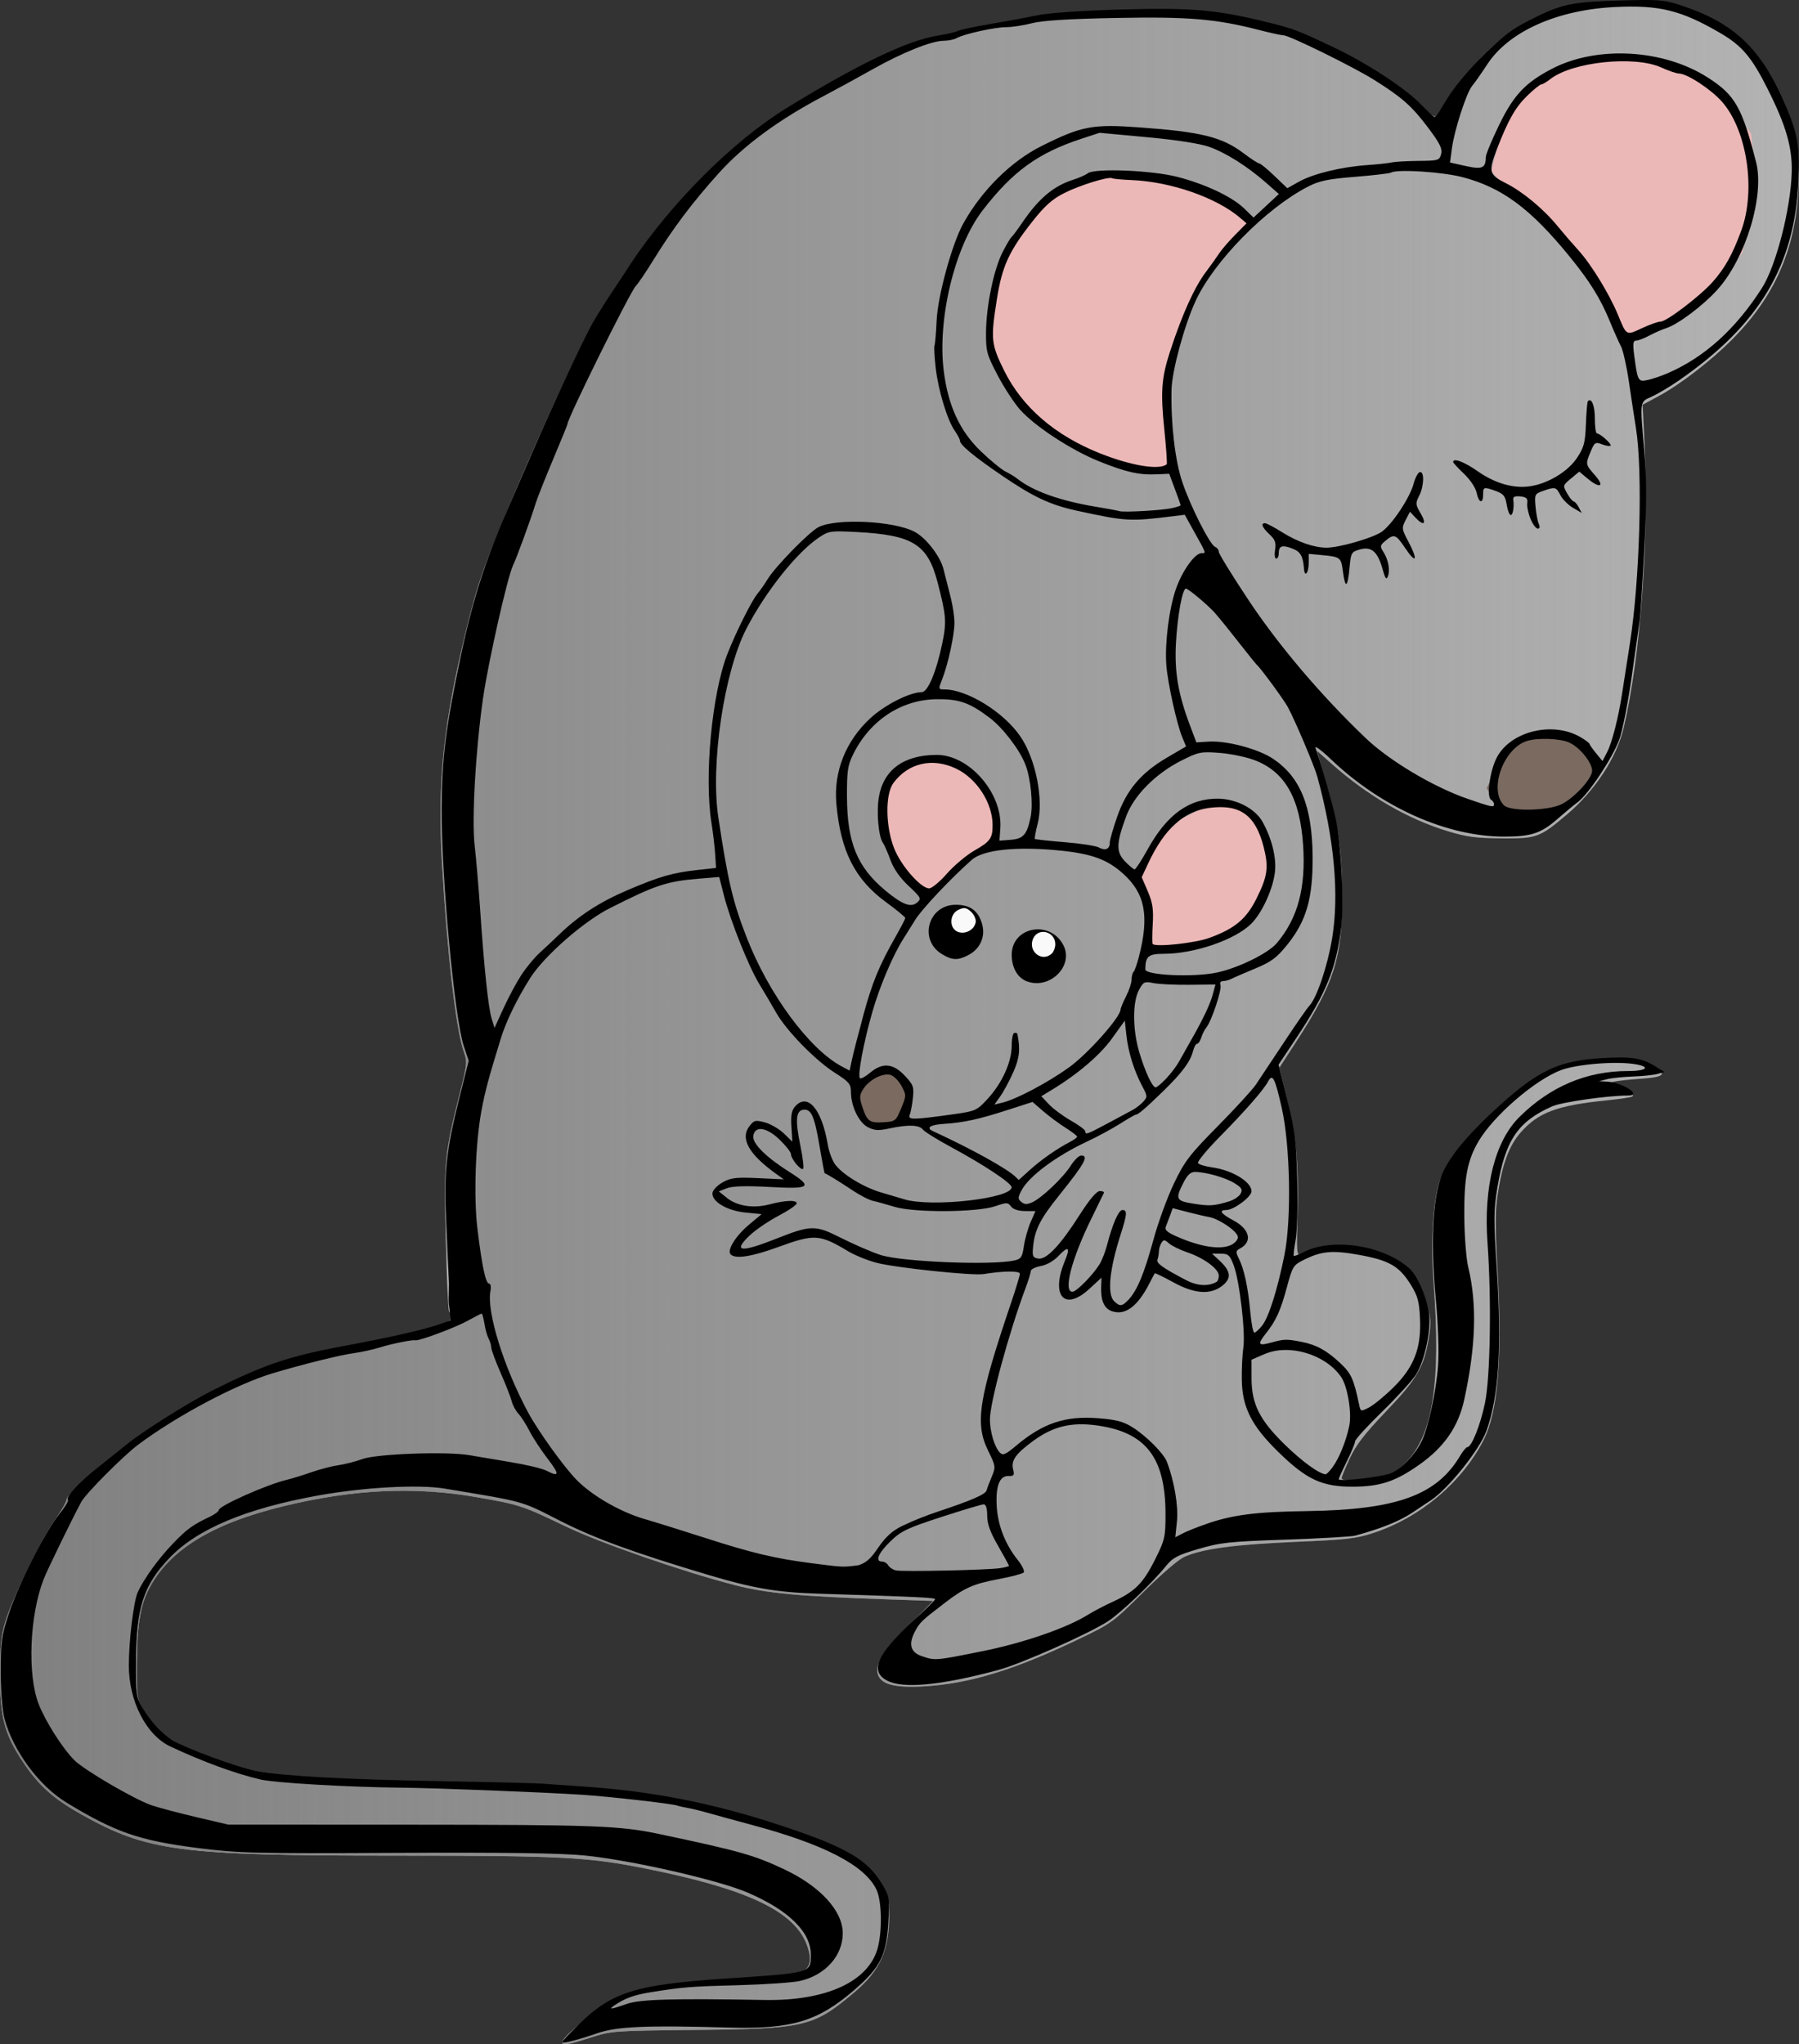 <?xml version="1.0" encoding="UTF-8" standalone="no"?>
<!-- Created with Inkscape (http://www.inkscape.org/) -->

<svg
   xmlns:dc="http://purl.org/dc/elements/1.1/"
   xmlns:cc="http://creativecommons.org/ns#"
   xmlns:rdf="http://www.w3.org/1999/02/22-rdf-syntax-ns#"
   xmlns:svg="http://www.w3.org/2000/svg"
   xmlns="http://www.w3.org/2000/svg"
   xmlns:xlink="http://www.w3.org/1999/xlink"
   xmlns:sodipodi="http://sodipodi.sourceforge.net/DTD/sodipodi-0.dtd"
   xmlns:inkscape="http://www.inkscape.org/namespaces/inkscape"
   width="174.672mm"
   height="198.454mm"
   viewBox="0 0 174.672 198.454"
   version="1.1"
   id="svg128"
   inkscape:version="0.91 r13725"
   sodipodi:docname="rat-family-colour.svg">
  <rect x="0" y="0" width="174.672" height="198.454" fill="#333333" stroke="none"/>
  <title
     id="title145">Rat family</title>
  <defs
     id="defs122">
    <linearGradient
       inkscape:collect="always"
       id="linearGradient5713">
      <stop
         style="stop-color:#808080;stop-opacity:1;"
         offset="0"
         id="stop5715" />
      <stop
         style="stop-color:#808080;stop-opacity:0;"
         offset="1"
         id="stop5717" />
    </linearGradient>
    <linearGradient
       inkscape:collect="always"
       xlink:href="#linearGradient5713"
       id="linearGradient5719"
       x1="-372.075"
       y1="112.701"
       x2="-197.402"
       y2="112.701"
       gradientUnits="userSpaceOnUse" />
  </defs>
  <sodipodi:namedview
     id="base"
     pagecolor="#ffffff"
     bordercolor="#666666"
     borderopacity="1.0"
     inkscape:pageopacity="0.0"
     inkscape:pageshadow="2"
     inkscape:zoom="0.34103623"
     inkscape:cx="354.2583"
     inkscape:cy="375.91926"
     inkscape:document-units="mm"
     inkscape:current-layer="layer1"
     showgrid="false"
     inkscape:snap-global="false"
     fit-margin-top="0"
     fit-margin-left="0"
     fit-margin-right="0"
     fit-margin-bottom="0"
     inkscape:window-width="1916"
     inkscape:window-height="1035"
     inkscape:window-x="4"
     inkscape:window-y="1"
     inkscape:window-maximized="1" />
  <g
     inkscape:label="Layer 1"
     inkscape:groupmode="layer"
     id="layer1"
     transform="translate(372.075,-13.337)">
    <g
       id="g5740">
      <path
         inkscape:connector-curvature="0"
         id="path5709"
         d="m -317.49,211.583 c 0,-0.515 3.47,-3.322 5.086,-4.116 2.154,-1.057 4.388,-1.454 11.059,-1.962 6.237,-0.476 7.107,-0.596 7.562,-1.051 0.466,-0.465 0.457,-1.347 -0.025,-2.5 -1.327,-3.171 -5.894,-5.284 -15.618,-7.227 -5.591,-1.117 -8.111,-1.246 -24.317,-1.249 -20.902,-0.003 -24.02,-0.412 -30.407,-3.993 -2.749,-1.541 -4.144,-2.788 -5.676,-5.076 -1.818,-2.713 -2.249,-4.349 -2.249,-8.524 0,-2.759 0.1,-3.743 0.519,-5.115 0.704,-2.306 3.361,-7.765 4.776,-9.815 0.636,-0.921 1.156,-1.817 1.156,-1.991 0,-0.769 5.552,-5.347 9.428,-7.774 3.378,-2.115 5.23,-3.101 8.188,-4.357 3.362,-1.428 4.324,-1.696 10.849,-3.023 6.584,-1.339 9.086,-2.076 9.209,-2.711 0.049,-0.253 -0.021,-0.386 -0.159,-0.301 -0.135,0.083 -0.307,-0.008 -0.382,-0.202 -0.075,-0.195 -0.212,-3.399 -0.306,-7.121 -0.186,-7.416 -0.119,-8.089 1.396,-14.114 0.691,-2.748 0.708,-2.938 0.349,-3.955 -0.755,-2.136 -1.615,-9.596 -2.115,-18.329 -0.45,-7.877 0.151,-13.597 2.389,-22.709 1.119,-4.557 1.845,-6.584 4.943,-13.81 5.597,-13.054 8.665,-18.779 13.114,-24.469 3.505,-4.482 8.324,-9.037 12.321,-11.646 2.921,-1.907 8.239,-4.84 10.726,-5.918 4.006,-1.735 12.828,-3.542 19.172,-3.928 7.993,-0.486 11.703,-0.265 17.025,1.013 4.989,1.198 11.944,4.827 15.266,7.963 0.764,0.721 1.428,1.17 1.541,1.04 0.109,-0.126 0.741,-1.009 1.405,-1.963 0.664,-0.954 2.195,-2.708 3.402,-3.897 1.856,-1.828 2.587,-2.355 4.729,-3.404 3.017,-1.479 4.391,-1.737 9.25,-1.74 3.88,-0.002 5.102,0.25 7.798,1.611 3.082,1.555 4.886,3.443 6.654,6.964 1.684,3.353 2.03,4.671 2.03,7.734 0,6.816 -1.991,11.84 -6.488,16.371 -2.079,2.094 -5.049,4.375 -7.215,5.542 l -1.479,0.797 0.163,3.307 c 0.472,9.606 -0.325,20.842 -1.988,27.998 -0.681,2.933 -2.807,6.18 -5.571,8.511 -2.616,2.206 -2.895,2.306 -6.327,2.279 -2.465,-0.02 -3.352,-0.137 -5.155,-0.682 -3.899,-1.178 -7.752,-3.407 -11.284,-6.525 l -1.455,-1.285 0.831,2.886 c 1.254,4.355 1.608,6.842 1.614,11.328 0.008,5.852 -0.784,8.347 -4.43,13.968 l -1.668,2.572 0.669,2.755 c 0.971,4.001 1.229,6.673 1.096,11.377 -0.106,3.753 -0.078,4.146 0.281,3.991 2.969,-1.278 7.021,-0.914 9.724,0.873 1.264,0.836 1.977,1.959 2.591,4.083 0.364,1.258 0.383,1.715 0.135,3.221 -0.455,2.759 -1.139,3.926 -4.153,7.082 -2.102,2.201 -2.901,3.236 -3.511,4.549 -0.435,0.935 -0.79,1.799 -0.79,1.92 0,0.302 1.5,0.276 3.436,-0.061 1.427,-0.248 1.752,-0.417 2.776,-1.439 2.649,-2.645 3.44,-7.743 2.718,-17.518 -0.277,-3.747 -0.082,-7.486 0.496,-9.527 0.8,-2.823 6.905,-9.115 10.556,-10.879 1.514,-0.732 4.153,-1.225 6.565,-1.227 1.736,-0.002 2.347,0.109 3.453,0.623 1.691,0.786 1.454,1.084 -0.996,1.255 -1.01,0.071 -2.116,0.187 -2.458,0.258 -0.578,0.121 -0.555,0.152 0.341,0.461 1.02,0.352 1.578,0.764 1.346,0.996 -0.077,0.077 -1.186,0.246 -2.465,0.376 -4.845,0.491 -6.658,1.165 -8.373,3.11 -1.149,1.303 -1.789,3.044 -2.26,6.148 -0.23,1.518 -0.228,3.136 0.009,7.303 0.48,8.424 0.039,13.699 -1.374,16.45 -2.091,4.07 -6.112,7.466 -10.617,8.965 -1.724,0.574 -2.549,0.669 -7.692,0.893 -5.907,0.257 -8.976,0.671 -10.723,1.449 -0.58,0.258 -2.244,1.687 -4.006,3.439 -2.963,2.947 -3.069,3.024 -6.327,4.584 -6.217,2.977 -10.581,4.304 -14.975,4.551 -2.889,0.163 -4.217,-0.205 -4.477,-1.242 -0.238,-0.948 0.482,-2.052 3.042,-4.661 l 2.343,-2.388 -4.423,-0.152 c -8.613,-0.295 -11.722,-0.586 -14.829,-1.386 -5.014,-1.291 -13.066,-4.085 -16.416,-5.696 -4.219,-2.029 -4.469,-2.111 -8.671,-2.845 -5.975,-1.043 -11.895,-0.772 -18.647,0.856 -7.059,1.701 -11.266,4.301 -13.207,8.16 -0.792,1.575 -1.098,3.518 -1.116,7.078 -0.016,3.329 0.01,3.513 0.645,4.583 1.091,1.838 2.41,2.91 4.9,3.981 5.346,2.301 7.422,2.573 22.536,2.954 19.599,0.493 25.58,1.307 35.916,4.887 4.789,1.659 6.861,2.965 8.344,5.259 0.588,0.909 0.712,1.368 0.712,2.63 0,3.664 -0.856,5.56 -3.517,7.792 -3.855,3.233 -4.737,3.438 -15.215,3.544 -8.081,0.081 -8.215,0.091 -10.278,0.746 -2.247,0.713 -2.748,0.792 -2.748,0.435 z m 47.59,-106.227 c 0.132,-1.365 -1.511,-1.739 -1.843,-0.419 -0.197,0.785 0.321,1.376 1.125,1.283 0.52,-0.06 0.656,-0.224 0.718,-0.863 z m -7.903,-1.675 c 0.706,-0.849 -0.267,-2.284 -1.167,-1.722 -0.538,0.336 -0.717,1.579 -0.268,1.863 0.501,0.317 1.104,0.257 1.435,-0.141 z"
         style="fill:#b3b3b3" />
      <path
         sodipodi:nodetypes="cssccssssscsssscscssssssssssscssscssssscsssssscscscsscsccsssssscsccccccsssccsssssssscssssssscssssssscccccccsccs"
         style="fill:url(#linearGradient5719);fill-opacity:1"
         d="m -317.49,211.583 c 0,-0.515 3.47,-3.322 5.086,-4.116 2.154,-1.057 4.388,-1.454 11.059,-1.962 6.237,-0.476 7.107,-0.596 7.562,-1.051 0.466,-0.465 0.457,-1.347 -0.025,-2.5 -1.327,-3.171 -5.894,-5.284 -15.618,-7.227 -5.591,-1.117 -8.111,-1.246 -24.317,-1.249 -20.902,-0.003 -24.02,-0.412 -30.407,-3.993 -2.749,-1.541 -4.144,-2.788 -5.676,-5.076 -1.818,-2.713 -2.249,-4.349 -2.249,-8.524 0,-2.759 0.1,-3.743 0.519,-5.115 0.704,-2.306 3.361,-7.765 4.776,-9.815 0.636,-0.921 1.156,-1.817 1.156,-1.991 0,-0.769 5.552,-5.347 9.428,-7.774 3.378,-2.115 5.23,-3.101 8.188,-4.357 3.362,-1.428 4.324,-1.696 10.849,-3.023 6.099,-1.065 8.649,-0.757 8.809,-2.397 0.244,-2.493 -0.442,-5.483 -0.447,-7.939 -0.186,-7.416 -0.119,-8.089 1.396,-14.114 0.691,-2.748 0.708,-2.938 0.349,-3.955 -0.755,-2.136 -1.615,-9.596 -2.115,-18.329 -0.45,-7.877 0.151,-13.597 2.389,-22.709 1.119,-4.557 1.845,-6.584 4.943,-13.81 5.597,-13.054 8.665,-18.779 13.114,-24.469 3.505,-4.482 8.324,-9.037 12.321,-11.646 2.921,-1.907 8.239,-4.84 10.726,-5.918 4.006,-1.735 12.828,-3.542 19.172,-3.928 7.993,-0.486 11.703,-0.265 17.025,1.013 4.989,1.198 11.944,4.827 15.266,7.963 0.764,0.721 1.428,1.17 1.541,1.04 0.109,-0.126 0.741,-1.009 1.405,-1.963 0.664,-0.954 2.195,-2.708 3.402,-3.897 1.856,-1.828 2.587,-2.355 4.729,-3.404 3.017,-1.479 4.391,-1.737 9.25,-1.74 3.88,-0.002 5.102,0.25 7.798,1.611 3.082,1.555 4.886,3.443 6.654,6.964 1.684,3.353 2.03,4.671 2.03,7.734 0,6.816 -1.991,11.84 -6.488,16.371 -2.079,2.094 -5.049,4.375 -7.215,5.542 l -1.479,0.797 0.163,3.307 c 0.472,9.606 -0.325,20.842 -1.988,27.998 -0.681,2.933 -2.807,6.18 -5.571,8.511 -2.616,2.206 -2.895,2.306 -6.327,2.279 -2.465,-0.02 -3.352,-0.137 -5.155,-0.682 -3.899,-1.178 -7.752,-3.407 -11.284,-6.525 l -1.455,-1.285 0.831,2.886 c 1.254,4.355 1.608,6.842 1.614,11.328 0.008,5.852 -0.784,8.347 -4.43,13.968 l -1.668,2.572 0.669,2.755 c 0.971,4.001 1.229,6.673 1.096,11.377 -0.106,3.753 -0.078,4.146 0.281,3.991 2.969,-1.278 7.021,-0.914 9.724,0.873 1.264,0.836 1.977,1.959 2.591,4.083 0.364,1.258 0.383,1.715 0.135,3.221 -0.455,2.759 -1.139,3.926 -4.153,7.082 -2.102,2.201 -2.901,3.236 -3.511,4.549 -0.435,0.935 -0.79,1.799 -0.79,1.92 0,0.302 1.5,0.276 3.436,-0.061 1.427,-0.248 1.752,-0.417 2.776,-1.439 2.649,-2.645 3.44,-7.743 2.718,-17.518 -0.277,-3.747 -0.082,-7.486 0.496,-9.527 0.8,-2.823 6.905,-9.115 10.556,-10.879 1.514,-0.732 4.153,-1.225 6.565,-1.227 1.736,-0.002 2.347,0.109 3.453,0.623 1.691,0.786 1.454,1.084 -0.996,1.255 -1.01,0.071 -2.116,0.187 -2.458,0.258 -0.578,0.121 -0.555,0.152 0.341,0.461 1.02,0.352 1.578,0.764 1.346,0.996 -0.077,0.077 -1.186,0.246 -2.465,0.376 -4.845,0.491 -6.658,1.165 -8.373,3.11 -1.149,1.303 -1.789,3.044 -2.26,6.148 -0.23,1.518 -0.228,3.136 0.009,7.303 0.48,8.424 0.039,13.699 -1.374,16.45 -2.091,4.07 -6.112,7.466 -10.617,8.965 -1.724,0.574 -2.549,0.669 -7.692,0.893 -5.907,0.257 -8.976,0.671 -10.723,1.449 -0.58,0.258 -2.244,1.687 -4.006,3.439 -2.963,2.947 -3.069,3.024 -6.327,4.584 -6.217,2.977 -10.581,4.304 -14.975,4.551 -2.889,0.163 -4.217,-0.205 -4.477,-1.242 -0.238,-0.948 0.482,-2.052 3.042,-4.661 l 2.343,-2.388 -4.423,-0.152 c -8.613,-0.295 -11.722,-0.586 -14.829,-1.386 -5.014,-1.291 -13.066,-4.085 -16.416,-5.696 -4.219,-2.029 -4.469,-2.111 -8.671,-2.845 -5.975,-1.043 -11.895,-0.772 -18.647,0.856 -7.059,1.701 -11.266,4.301 -13.207,8.16 -0.792,1.575 -1.098,3.518 -1.116,7.078 -0.016,3.329 0.01,3.513 0.645,4.583 1.091,1.838 2.41,2.91 4.9,3.981 5.346,2.301 7.422,2.573 22.536,2.954 19.599,0.493 25.58,1.307 35.916,4.887 4.789,1.659 6.861,2.965 8.344,5.259 0.588,0.909 0.712,1.368 0.712,2.63 0,3.664 -0.856,5.56 -3.517,7.792 -3.855,3.233 -4.737,3.438 -15.215,3.544 -8.081,0.081 -8.215,0.091 -10.278,0.746 -2.247,0.713 -2.748,0.792 -2.748,0.435 z m 47.59,-106.227 c 0.132,-1.365 -1.511,-1.739 -1.843,-0.419 -0.197,0.785 0.321,1.376 1.125,1.283 0.52,-0.06 0.656,-0.224 0.718,-0.863 z m -7.903,-1.675 c 0.706,-0.849 -0.267,-2.284 -1.167,-1.722 -0.538,0.336 -0.717,1.579 -0.268,1.863 0.501,0.317 1.104,0.257 1.435,-0.141 z"
         id="path5711"
         inkscape:connector-curvature="0" />
      <path
         inkscape:connector-curvature="0"
         id="path5725"
         d="m -250.413,35.116 -4.378,4.577 -2.985,6.567 -1.194,5.572 0.597,6.766 -1.393,0.597 -4.179,-0.796 -4.378,-1.791 -4.179,-3.781 -2.388,-3.781 -0.796,-2.388 -0.199,-5.174 1.592,-3.383 2.189,-3.383 2.786,-2.587 3.184,-1.791 5.771,-0.199 5.572,1.592 2.786,1.791 z"
         style="fill:#ecb7b7;fill-opacity:1;fill-rule:evenodd;stroke:none;stroke-width:0.282px;stroke-linecap:butt;stroke-linejoin:miter;stroke-opacity:1" />
      <path
         sodipodi:nodetypes="cccccccccccccccccccc"
         style="fill:#ecb7b7;fill-opacity:1;fill-rule:evenodd;stroke:none;stroke-width:0.282px;stroke-linecap:butt;stroke-linejoin:miter;stroke-opacity:1"
         d="m -227.297,29.963 2.873,3.057 4.529,3.464 2.765,4.084 2.467,4.61 0.693,1.471 3.909,-1.644 3.889,-2.638 3.266,-4.5 0.92,-4.122 0.462,-2.055 -0.523,-5.39 -2.284,-2.901 -2.867,-2.775 -4.273,-1.29 -2.898,-0.245 -4.683,0.431 -4.899,2.7 -2.136,3.098 z"
         id="path5727"
         inkscape:connector-curvature="0" />
      <path
         inkscape:connector-curvature="0"
         id="path5721"
         d="m -281.855,100.388 -3.582,-3.582 -1.194,-3.383 0.995,-4.179 1.791,-1.791 2.587,-0.597 3.383,1.194 2.189,2.985 0.597,2.388 -0.995,2.189 -1.791,0.796 -1.791,2.189 -1.393,0.796 z"
         style="fill:#ecb7b7;fill-opacity:1;fill-rule:evenodd;stroke:none;stroke-width:0.282px;stroke-linecap:butt;stroke-linejoin:miter;stroke-opacity:1" />
      <path
         inkscape:connector-curvature="0"
         id="path5723"
         d="m -261.756,98.398 2.388,-3.781 1.99,-1.791 1.99,-0.995 3.184,-0.398 2.189,1.791 1.194,3.184 0,2.786 -1.592,3.383 -2.388,1.592 -1.194,0.796 -2.786,0.398 -2.189,0.398 -1.791,-0.398 0.199,-2.786 -0.597,-2.189 -0.597,-0.995 z"
         style="fill:#ecb7b7;fill-opacity:1;fill-rule:evenodd;stroke:none;stroke-width:0.282px;stroke-linecap:butt;stroke-linejoin:miter;stroke-opacity:1" />
      <path
         inkscape:connector-curvature="0"
         id="path5729"
         d="m -286.432,117.303 -2.189,1.791 -0.199,1.592 0.597,1.194 1.393,1.194 2.388,-1.194 0.597,-1.393 -0.199,-1.592 -0.398,-0.597 -0.199,-0.597 -0.597,-0.597 z"
         style="fill:#7a6a60;fill-opacity:1;fill-rule:evenodd;stroke:none;stroke-width:0.282px;stroke-linecap:butt;stroke-linejoin:miter;stroke-opacity:1" />
      <path
         inkscape:connector-curvature="0"
         id="path5731"
         d="m -219.568,84.667 -4.776,0.597 -2.189,2.189 -1.194,2.388 1.791,3.184 4.975,-0.796 2.189,-1.791 1.791,-1.791 -0.199,-0.995 -0.995,-1.592 -0.597,-0.398 z"
         style="fill:#7a6a60;fill-opacity:1;fill-rule:evenodd;stroke:none;stroke-width:0.282px;stroke-linecap:butt;stroke-linejoin:miter;stroke-opacity:1" />
      <path
         id="path5733"
         transform="matrix(0.282,0,0,0.282,-372.001,13.337)"
         d="m 330.664,312.301 a 5.441,4.918 0 0 0 -5.441,4.918 5.441,4.918 0 0 0 5.441,4.918 5.441,4.918 0 0 0 5.441,-4.918 5.441,4.918 0 0 0 -5.441,-4.918 z m 28.252,8.371 a 5.441,4.918 0 0 0 -5.441,4.918 5.441,4.918 0 0 0 5.441,4.918 5.441,4.918 0 0 0 5.441,-4.918 5.441,4.918 0 0 0 -5.441,-4.918 z"
         style="opacity:1;fill:#f9f9f9;fill-opacity:1;fill-rule:evenodd;stroke:none;stroke-width:0.3;stroke-linecap:round;stroke-linejoin:round;stroke-miterlimit:4;stroke-dasharray:none;stroke-opacity:1"
         inkscape:connector-curvature="0" />
      <path
         sodipodi:nodetypes="cssssssssscsscsssssccsscssssssssscsssssssssssssssssccssccssccsscsccccsscssssccccsssscccccccscsccccssssssscsssssssccsscssssssscccsssscccsscsssssscccssscsccsssscssccsssssssssccssscsccccsssscscccssccsccscsssccsssccccccsssscssssscsccscsscscscscsscsssssscsscssssssssscscscccssscsssscccsssssccsscssscsccccscsssscsssscccccccsccsccccsssscsscscscccsscsccssssccsccssscssssccccssccsscsscscscscssssscscsscssccssscscscccssccccsccscccccccssssscsssssccsscssssscccscscccscscsccssssccscsccscsccccccsscscscccccssccccscscsscsscsscssssssscsscsccsssscsscssssscssccccscccccscsccsscsssssssssssscsscssssccssscsssccsssscsccssccsssscsssssscssssssccsssscsssssssssssssssssssssccsccssssssccscsccsscscsssccccccccscscscsscssssssccsssssscssssscsssssccccssssccsssssssscssssscscscsssccsscscsccccccscccsssccccscscssccssssscsccscscccccscsssccsccssccssssssssscsscccssscssssssscsccsccsccscsssssccsssssscscscsssssscsssccssscssscssssscc"
         inkscape:connector-curvature="0"
         id="path141"
         d="m -317.5,211.58 c 0,-0.072 0.773,-0.885 1.719,-1.807 3.117,-3.041 5.499,-3.781 13.998,-4.35 8.579,-0.575 8.433,-0.534 8.433,-2.344 0,-2.187 -2.136,-4.287 -6.108,-6.003 -2.837,-1.226 -11.374,-3.171 -15.849,-3.611 -2.385,-0.234 -7.795,-0.31 -18.332,-0.257 -13.826,0.069 -15.273,0.034 -19.259,-0.473 -5.664,-0.721 -8.028,-1.542 -12.756,-4.43 -2.64,-1.613 -5.16,-5.032 -5.981,-8.116 -0.212,-0.796 -0.364,-2.705 -0.366,-4.589 -0.003,-2.901 0.079,-3.474 0.813,-5.689 0.962,-2.902 3.543,-7.967 4.909,-9.634 0.53,-0.647 0.891,-1.249 0.802,-1.339 -0.261,-0.261 1.075,-1.701 2.965,-3.193 0.964,-0.762 2.183,-1.737 2.708,-2.166 1.547,-1.266 6.023,-4.086 8.306,-5.233 5.001,-2.513 7.406,-3.332 12.662,-4.314 4.728,-0.883 7.9,-1.602 9.403,-2.13 0.805,-0.283 1.07,-0.372 1.111,-0.372 -0.17,-2.154 -0.227,-0.77 -0.167,-3.582 -0.021,-0.8 -0.134,-3.429 -0.25,-5.842 -0.243,-5.033 -0.037,-6.98 1.3,-12.32 l 0.871,-3.478 -0.473,-1.417 c -0.897,-2.686 -2.176,-16.398 -2.148,-23.017 0.021,-5.006 0.382,-7.867 1.897,-15.045 1.087,-5.15 2.356,-9.125 4.434,-13.891 0.952,-2.183 2.115,-4.862 2.584,-5.953 1.777,-4.133 4.879,-10.777 5.744,-12.303 0.495,-0.873 2.133,-3.433 3.641,-5.689 4.02,-6.013 9.989,-11.969 15.218,-15.184 6.897,-4.24 11.692,-6.539 14.625,-7.011 0.908,-0.146 1.789,-0.351 1.959,-0.456 0.169,-0.105 1.568,-0.403 3.107,-0.664 1.539,-0.26 3.632,-0.647 4.651,-0.86 1.125,-0.235 4.346,-0.455 8.202,-0.562 6.749,-0.186 9.136,0.021 14.023,1.218 2.597,0.636 3.003,0.789 6.482,2.438 3.303,1.566 7.038,4.015 8.585,5.629 0.613,0.64 1.181,1.163 1.262,1.163 0.081,0 0.626,-0.804 1.211,-1.786 0.585,-0.982 1.997,-2.702 3.139,-3.821 2.552,-2.503 2.99,-2.842 4.986,-3.86 2.921,-1.489 3.916,-1.706 8.497,-1.846 3.92,-0.12 4.411,-0.082 6.085,0.468 4.935,1.623 7.549,3.992 9.762,8.849 1.568,3.441 1.802,4.611 1.641,8.199 -0.37,8.231 -3.792,13.94 -11.601,19.359 -0.862,0.598 -2.041,1.301 -2.618,1.562 -1.222,0.551 -1.186,0.287 -0.746,5.399 0.233,2.706 0.23,4.971 -0.011,9.525 -0.174,3.286 -0.369,6.332 -0.433,6.768 -0.065,0.437 -0.415,2.898 -0.778,5.469 -0.363,2.571 -0.91,5.343 -1.216,6.159 -0.677,1.81 -2.971,5.265 -4.019,6.052 -0.422,0.317 -1.323,1.064 -2.003,1.661 -1.578,1.383 -2.529,1.694 -5.179,1.692 -5.552,-0.005 -11.913,-2.849 -16.799,-7.513 -0.93,-0.888 -1.6,-1.376 -1.488,-1.084 0.48,1.255 1.736,5.676 1.992,7.011 0.526,2.749 0.786,8.114 0.504,10.395 -0.499,4.028 -1.451,6.369 -4.378,10.765 l -1.708,2.565 0.85,3.417 c 0.739,2.973 0.865,3.986 0.962,7.783 0.062,2.401 -0.008,5.02 -0.154,5.821 -0.146,0.8 -0.228,1.494 -0.182,1.541 0.046,0.047 0.464,-0.111 0.928,-0.351 2.796,-1.446 7.748,-0.695 10.284,1.559 0.743,0.661 1.571,2.471 1.889,4.13 0.305,1.591 -0.345,4.816 -1.254,6.218 -0.377,0.582 -1.858,2.199 -3.29,3.592 -1.432,1.394 -2.604,2.68 -2.604,2.859 0,0.179 -0.357,1.045 -0.794,1.925 -0.437,0.88 -0.794,1.664 -0.794,1.743 0,0.27 4.188,-0.206 5.074,-0.576 1.024,-0.428 2.3,-1.747 2.95,-3.049 0.662,-1.326 1.43,-4.841 1.622,-7.42 0.1,-1.338 0.006,-3.986 -0.232,-6.537 -0.547,-5.87 -0.256,-10.326 0.814,-12.44 0.867,-1.713 2.616,-3.74 5.386,-6.244 3.809,-3.442 5.788,-4.359 9.939,-4.607 2.835,-0.169 3.877,-0.013 5.138,0.77 l 0.926,0.575 -0.661,0.192 c -0.364,0.105 -1.435,0.218 -2.381,0.249 -0.946,0.032 -2.077,0.149 -2.514,0.26 l -0.794,0.202 0.736,0.031 c 1.527,0.065 3.533,1.354 2.108,1.354 -2.012,0.001 -6.444,0.634 -7.399,1.056 -3.308,1.463 -4.544,3.291 -5.3,7.836 -0.368,2.215 -0.376,3.137 -0.069,7.88 0.499,7.695 0.199,12.44 -0.995,15.772 -0.65,1.813 -3.689,5.614 -5.394,6.747 -0.219,0.146 -1.044,0.693 -1.832,1.217 -1.24,0.824 -3.028,1.541 -5.535,2.22 -0.364,0.099 -3.4,0.272 -6.747,0.385 -5.448,0.184 -6.335,0.279 -8.467,0.907 -2.036,0.599 -2.496,0.844 -3.175,1.687 -1.272,1.581 -4.305,4.474 -5.566,5.309 -1.792,1.187 -8.491,4.165 -10.706,4.758 -5.555,1.489 -9.229,1.837 -10.782,1.021 -1.702,-0.895 -0.98,-2.563 2.485,-5.74 1.185,-1.086 2.167,-2.053 2.183,-2.149 0.026,-0.161 -1.432,-0.231 -11.481,-0.553 -3.908,-0.125 -6.24,-0.528 -10.583,-1.827 -7.29,-2.181 -11.039,-3.553 -14.42,-5.277 -3.783,-1.929 -3.242,-1.778 -11.113,-3.088 -2.55,-0.424 -7.84,-0.138 -12.303,0.666 -7.023,1.265 -11.755,3.253 -14.446,6.07 -2.515,2.633 -3.222,4.807 -3.251,10.005 -0.018,3.177 0.029,3.52 0.614,4.498 0.846,1.412 1.803,2.446 2.931,3.169 1.238,0.793 6.375,2.682 8.198,3.016 2.664,0.487 8.505,0.808 17.687,0.971 4.998,0.089 9.523,0.2 10.054,0.247 0.531,0.047 2.157,0.161 3.612,0.254 6.922,0.439 12.982,1.628 19.703,3.865 6.255,2.082 8.27,3.271 9.713,5.734 0.647,1.103 0.68,1.327 0.542,3.632 -0.189,3.171 -0.774,4.342 -3.236,6.484 -3.581,3.115 -6.139,3.886 -12.303,3.707 -7.923,-0.229 -10.804,-0.105 -12.7,0.546 -2.008,0.69 -3.44,1.05 -3.44,0.866 z m 6.275,-3.705 c 1.268,-0.452 4.459,-0.544 13.378,-0.385 6.053,0.108 10.18,-1.815 11.016,-5.133 0.431,-1.712 0.359,-4.516 -0.143,-5.574 -1.118,-2.357 -5.07,-4.407 -12.137,-6.297 -1.455,-0.389 -3.284,-0.89 -4.065,-1.113 -0.78,-0.223 -1.733,-0.458 -2.117,-0.523 -0.384,-0.064 -0.847,-0.17 -1.03,-0.234 -0.525,-0.185 -6.571,-0.872 -9.193,-1.044 -3.79,-0.25 -14.259,-0.66 -17.727,-0.694 -5.043,-0.05 -12.138,-0.463 -13.535,-0.789 -2.449,-0.57 -5.65,-1.743 -8.771,-3.215 -2.336,-1.101 -4.022,-4.403 -4.018,-7.866 0.003,-2.403 0.464,-6.202 0.86,-7.086 0.578,-1.29 2.044,-3.315 3.456,-4.774 1.352,-1.397 1.863,-1.766 3.554,-2.572 0.473,-0.225 0.86,-0.513 0.86,-0.64 0,-0.406 4.649,-2.476 6.615,-2.945 0.509,-0.122 1.587,-0.453 2.395,-0.737 0.808,-0.284 1.975,-0.587 2.593,-0.674 0.618,-0.086 1.684,-0.36 2.368,-0.608 1.388,-0.503 8.222,-0.746 10.371,-0.368 0.655,0.115 2.441,0.416 3.969,0.668 1.528,0.252 3.1,0.625 3.493,0.828 1.287,0.664 1.318,0.391 0.132,-1.153 -0.643,-0.837 -1.435,-2.044 -1.76,-2.683 -0.325,-0.639 -0.808,-1.395 -1.074,-1.68 -0.265,-0.285 -0.561,-0.834 -0.657,-1.22 -0.096,-0.386 -0.582,-1.63 -1.08,-2.765 -0.498,-1.135 -0.906,-2.238 -0.906,-2.451 0,-0.213 -0.113,-0.594 -0.25,-0.847 -0.138,-0.253 -0.322,-0.906 -0.409,-1.452 -0.087,-0.546 -0.209,-0.992 -0.27,-0.992 -0.061,0 -0.666,0.31 -1.344,0.689 -1.174,0.656 -4.722,1.983 -5.093,1.905 -0.318,-0.067 -2.272,0.327 -3.482,0.702 -0.655,0.203 -1.76,0.445 -2.457,0.539 -1.319,0.177 -4.909,1.064 -7.862,1.944 -3.552,1.058 -9.302,4.102 -13.097,6.934 -1.452,1.083 -5.093,4.742 -5.54,5.565 -0.87,1.605 -3.308,6.615 -3.66,7.52 -1.36,3.499 -1.589,9.249 -0.482,12.101 0.655,1.688 2.323,4.312 3.469,5.458 0.964,0.964 5.849,3.815 7.493,4.374 0.698,0.237 2.66,0.756 4.36,1.155 l 3.091,0.724 17.992,0.008 c 17.565,0.007 20.048,0.101 23.812,0.897 7.838,1.658 9.209,2.044 12.136,3.416 3.519,1.649 5.723,4.045 5.723,6.221 0,2.196 -1.698,4.084 -4.172,4.639 -0.689,0.154 -3.335,0.336 -5.882,0.404 -4.737,0.126 -5.409,0.18 -8.566,0.684 -1.665,0.266 -2.526,0.58 -3.605,1.314 -0.577,0.393 -0.189,0.339 1.248,-0.173 z m 34.491,-34.234 c 4.042,-0.811 8.23,-2.256 10.301,-3.553 0.511,-0.32 1.588,-0.883 2.394,-1.252 2.145,-0.981 2.949,-1.781 4.098,-4.075 0.969,-1.934 1.029,-2.196 1.029,-4.447 -0.003,-5.462 -1.893,-7.923 -6.602,-8.591 -2.533,-0.359 -4.322,0.075 -6.285,1.525 -1.699,1.255 -2.126,1.878 -1.901,2.774 0.131,0.522 0.058,0.62 -0.443,0.601 -0.873,-0.033 -1.266,0.954 -1.158,2.912 0.103,1.863 0.823,3.717 2.03,5.224 0.452,0.564 0.711,1.113 0.583,1.237 -0.126,0.122 -1.213,0.408 -2.416,0.634 -2.456,0.462 -3.317,0.841 -5.222,2.301 -2.282,1.749 -2.427,1.886 -2.895,2.757 -0.677,1.256 -0.466,2.047 0.646,2.426 1.291,0.44 1.287,0.441 5.841,-0.473 z m 1.766,-8.07 c 0.473,-0.072 0.86,-0.174 0.86,-0.228 0,-0.053 -0.476,-0.923 -1.058,-1.933 -0.77,-1.335 -1.058,-2.135 -1.058,-2.934 0,-0.7 -0.12,-1.099 -0.331,-1.101 -0.182,-0.003 -2.034,0.551 -4.115,1.228 -3.345,1.088 -3.921,1.364 -4.961,2.375 -1.181,1.147 -1.509,1.957 -0.793,1.957 0.211,0 0.479,0.165 0.595,0.367 0.116,0.202 0.45,0.422 0.741,0.488 0.636,0.145 8.902,-0.034 10.12,-0.219 z m -13.792,-0.274 c 2.007,-0.586 1.738,-2.764 4.597,-3.966 0.655,-0.33 2.084,-0.897 3.175,-1.259 3.263,-1.084 4.605,-1.669 4.704,-2.051 0.052,-0.199 0.278,-0.798 0.503,-1.331 0.394,-0.935 0.382,-1.026 -0.349,-2.514 -1.31,-2.668 -0.943,-5.009 2.273,-14.506 0.443,-1.309 0.806,-2.516 0.806,-2.682 0,-0.292 -1.66,-0.276 -3.515,0.034 -1.052,0.176 -8.489,-0.606 -10.375,-1.09 -0.873,-0.224 -2.123,-0.729 -2.778,-1.121 -2.787,-1.67 -3.277,-1.7 -6.8,-0.414 -2.572,0.938 -4.142,1.183 -4.608,0.717 -0.395,-0.395 0.474,-1.801 1.792,-2.9 l 1.212,-1.011 -1.569,-0.154 c -1.809,-0.177 -3.328,-1.09 -3.201,-1.925 0.042,-0.279 0.494,-0.738 1.003,-1.02 0.785,-0.434 1.306,-0.494 3.422,-0.395 l 2.496,0.117 -0.776,-0.557 c -2.648,-1.901 -3.49,-3.429 -2.547,-4.625 0.445,-0.564 0.581,-0.595 1.505,-0.34 0.559,0.154 1.383,0.637 1.832,1.072 l 0.816,0.791 -0.092,-1.461 c -0.07,-1.113 0.019,-1.583 0.372,-1.973 1.211,-1.338 2.582,0.28 3.158,3.725 0.109,0.653 0.421,1.501 0.692,1.885 0.69,0.975 2.766,2.25 4.479,2.75 0.795,0.232 1.813,0.534 2.262,0.671 2.619,0.8 10.45,-0.081 10.419,-1.172 -0.011,-0.399 -2.688,-2.176 -5.812,-3.86 -1.382,-0.745 -2.646,-1.529 -2.807,-1.742 -0.347,-0.46 -1.432,-0.495 -3.244,-0.106 -1.069,0.229 -1.462,0.206 -2.097,-0.122 -0.878,-0.454 -1.641,-2.043 -1.641,-3.419 0,-0.769 -0.176,-0.979 -1.555,-1.858 -1.913,-1.219 -4.714,-4.091 -5.719,-5.863 -0.412,-0.728 -1.14,-1.962 -1.617,-2.744 -1.038,-1.701 -2.789,-6.08 -3.436,-8.593 l -0.466,-1.811 -2.004,0.167 c -3.101,0.258 -4.167,0.612 -8.619,2.864 -2.531,1.28 -6.341,4.613 -7.698,6.735 -1.274,1.992 -2.36,4.216 -2.877,5.895 -1.207,3.92 -1.512,5.055 -1.881,7.011 -0.582,3.083 -0.768,8.35 -0.401,11.411 0.432,3.607 0.807,5.39 1.133,5.39 0.159,0 0.218,0.309 0.138,0.726 -0.383,2.006 1.276,7.352 3.66,11.788 0.96,1.787 3.465,5.273 4.688,6.524 1.507,1.541 4.227,3.116 6.57,3.803 1.224,0.359 3.916,1.198 5.981,1.864 4.443,1.433 6.733,1.98 10.135,2.419 3.277,0.423 3.096,0.414 4.663,0.226 z m 33.862,-4.04 c 2.599,-0.881 4.777,-1.155 9.761,-1.228 8.694,-0.128 12.568,-1.534 14.844,-5.387 0.266,-0.45 0.575,-0.819 0.686,-0.819 0.411,0 1.251,-2.094 1.708,-4.256 0.526,-2.486 0.648,-10.067 0.251,-15.588 -0.392,-5.445 0.733,-9.87 3.104,-12.212 3.002,-2.966 6.529,-4.457 10.546,-4.457 1.868,0 2.239,-0.431 0.584,-0.679 -1.916,-0.287 -5.638,0.028 -7.135,0.605 -2.529,0.974 -6.495,4.402 -7.963,6.884 -1.096,1.851 -1.421,3.572 -1.389,7.346 0.016,1.892 0.188,4.094 0.383,4.895 0.867,3.559 0.742,7.686 -0.391,12.861 -0.574,2.623 -1.938,4.596 -4.361,6.305 -2.332,1.645 -3.821,2.134 -6.501,2.134 -2.957,0 -4.442,-0.693 -7.159,-3.342 -2.624,-2.558 -3.53,-4.341 -3.573,-7.032 -0.017,-1.062 0.05,-2.461 0.148,-3.11 0.223,-1.472 -0.366,-6.508 -0.938,-8.012 -0.378,-0.995 -0.523,-1.124 -1.263,-1.124 l -0.835,0 0.704,0.653 c 1.122,1.04 1.211,1.723 0.316,2.439 -1.164,0.932 -2.708,0.827 -4.806,-0.326 -0.939,-0.516 -1.737,-0.903 -1.774,-0.86 -0.037,0.043 -0.279,0.495 -0.538,1.005 -1.147,2.253 -2.386,3.144 -3.684,2.651 -0.709,-0.27 -1.033,-1.042 -0.985,-2.347 l 0.033,-0.887 -1.178,1.086 c -2.432,2.241 -3.791,0.667 -2.367,-2.742 0.542,-1.298 0.316,-1.466 -0.622,-0.462 -0.449,0.481 -1.151,0.884 -1.728,0.992 -0.534,0.1 -0.971,0.315 -0.971,0.478 0,0.163 -0.224,0.894 -0.497,1.624 -1.618,4.323 -3.472,11.144 -3.472,12.776 0,1.193 0.436,2.665 0.953,3.219 0.304,0.326 0.533,0.23 1.619,-0.68 2.598,-2.174 4.741,-2.889 7.932,-2.643 1.747,0.134 2.449,0.318 3.33,0.871 1.357,0.852 3.039,2.54 3.352,3.363 0.714,1.878 1.127,4.321 0.975,5.771 l -0.162,1.549 0.753,-0.389 c 0.414,-0.214 1.454,-0.627 2.312,-0.918 z m 12.238,-5.531 c 0.64,-0.899 1.26,-2.44 1.586,-3.943 0.274,-1.266 -0.162,-3.883 -0.8,-4.794 -1.537,-2.194 -5.042,-3.23 -7.431,-2.196 l -1.257,0.544 0.003,1.795 c 0.004,2.504 0.772,4.041 3.218,6.435 1.669,1.633 3.339,2.849 3.971,2.89 0.099,0.006 0.418,-0.323 0.709,-0.731 z m 5.86,-7.683 c 2.012,-1.982 2.727,-3.819 2.6,-6.676 -0.075,-1.68 -0.22,-2.216 -0.891,-3.302 -1.111,-1.797 -2.08,-2.365 -4.928,-2.888 -2.65,-0.487 -3.718,-0.399 -5.43,0.448 -1.06,0.524 -1.13,0.636 -1.682,2.692 -0.604,2.252 -1.056,3.242 -2.042,4.481 -0.847,1.064 -0.748,1.227 0.529,0.874 1.264,-0.349 1.489,-0.354 2.967,-0.063 1.427,0.281 2.419,0.829 3.734,2.061 1.059,0.993 1.309,1.54 1.823,3.991 0.152,0.727 0.158,0.729 0.977,0.305 0.453,-0.234 1.507,-1.099 2.342,-1.922 z m -12.723,-6.029 c 0.641,-0.814 1.485,-3.491 2.159,-6.845 0.698,-3.472 0.566,-10.619 -0.264,-14.287 -0.661,-2.92 -0.891,-3.364 -1.323,-2.556 -0.44,0.822 -2.194,2.826 -4.705,5.377 -1.241,1.261 -2.187,2.405 -2.102,2.543 0.085,0.138 0.696,0.325 1.357,0.415 1.961,0.269 3.839,1.405 3.839,2.322 0,0.537 -1.722,1.821 -2.443,1.821 -0.78,0 -0.53,0.365 0.698,1.016 1.565,0.83 1.861,2.059 0.653,2.705 -0.448,0.24 -0.463,0.341 -0.14,0.985 0.517,1.031 0.897,2.796 1.109,5.149 0.101,1.128 0.281,2.051 0.399,2.051 0.118,0 0.461,-0.313 0.762,-0.696 z m -12.979,-2.503 c 0.84,-0.902 1.533,-2.567 2.41,-5.797 0.455,-1.673 1.354,-4.142 1.999,-5.486 1.038,-2.164 1.524,-2.799 4.248,-5.556 1.692,-1.712 3.359,-3.53 3.704,-4.039 0.346,-0.509 1.573,-2.355 2.726,-4.101 1.154,-1.746 2.27,-3.354 2.481,-3.572 0.704,-0.729 1.763,-3.866 2.198,-6.511 0.706,-4.289 0.214,-9.673 -1.434,-15.714 -0.272,-0.998 -2.159,-5.449 -2.859,-6.747 -0.393,-0.728 -2.64,-3.792 -3.008,-4.101 -0.086,-0.073 -0.949,-1.144 -1.917,-2.381 -0.968,-1.237 -1.986,-2.487 -2.262,-2.778 -0.808,-0.85 -2.496,-2.249 -2.715,-2.249 -0.34,0 -0.823,2.647 -0.967,5.306 -0.151,2.77 0.213,4.917 1.341,7.918 l 0.64,1.703 1.214,-0.075 c 1.738,-0.107 4.806,0.712 6.229,1.663 2.666,1.782 3.818,4.641 3.847,9.546 0.024,4.023 -0.608,6.205 -2.46,8.505 -1.024,1.271 -1.55,1.664 -3.082,2.3 -1.016,0.422 -2.054,0.872 -2.307,1.001 -0.253,0.128 -0.636,0.233 -0.852,0.233 -0.231,0 -0.333,0.155 -0.247,0.378 0.161,0.419 -0.859,3.495 -1.365,4.12 -0.177,0.218 -0.403,0.665 -0.503,0.992 -0.1,0.327 -0.28,0.595 -0.399,0.595 -0.12,0 -0.298,0.32 -0.397,0.711 -0.258,1.029 -1.071,2.117 -2.927,3.919 -1.721,1.671 -2.396,2.249 -2.624,2.249 -0.076,0 -0.766,0.397 -1.533,0.883 -0.767,0.486 -2.206,1.264 -3.199,1.728 -3.034,1.421 -5.669,3.388 -6.38,4.763 -0.356,0.689 -0.357,0.811 -0.003,1.105 0.303,0.251 0.554,0.259 1.051,0.033 0.937,-0.427 3.003,-2.39 3.737,-3.551 0.345,-0.546 0.805,-0.992 1.021,-0.992 0.769,0 0.339,0.778 -2.118,3.836 -1.905,2.371 -2.415,3.396 -2.568,5.159 -0.069,0.793 0.007,0.938 0.527,1.012 0.8,0.113 2.127,-1.294 4.023,-4.266 0.945,-1.482 1.625,-2.285 1.94,-2.292 0.267,-0.006 0.445,0.079 0.396,0.188 -0.049,0.109 -0.587,1.21 -1.195,2.447 -1.943,3.953 -2.773,7.144 -1.856,7.144 0.386,0 1.986,-1.624 2.631,-2.67 0.232,-0.377 0.559,-1.21 0.725,-1.852 0.535,-2.067 1.127,-3.416 1.497,-3.416 0.481,0 0.456,0.411 -0.142,2.271 -1.118,3.477 -1.362,5.88 -0.669,6.573 0.548,0.548 0.785,0.525 1.402,-0.138 z m 8.567,-1.742 c 0.109,-0.064 0.198,-0.334 0.198,-0.599 0,-0.645 -1.436,-1.706 -3.052,-2.254 -0.722,-0.245 -1.529,-0.641 -1.793,-0.879 -0.415,-0.375 -0.512,-0.382 -0.724,-0.047 -0.134,0.212 -0.246,0.585 -0.248,0.828 -0.003,0.243 -0.064,0.6 -0.137,0.794 -0.133,0.353 0.477,0.793 2.773,1.996 1.095,0.574 2.182,0.633 2.982,0.162 z m -19.667,-2.065 c 0.668,-0.147 0.782,-0.317 0.942,-1.409 0.1,-0.683 0.393,-1.724 0.651,-2.313 l 0.469,-1.071 -1.022,-0.006 c -0.639,-0.004 -1.145,-0.171 -1.35,-0.446 -0.302,-0.405 -0.424,-0.407 -1.513,-0.029 -1.751,0.609 -7.87,0.648 -9.796,0.064 -0.8,-0.243 -1.753,-0.506 -2.117,-0.585 -0.364,-0.079 -1.245,-0.535 -1.958,-1.013 -1.17,-0.785 -2.604,-1.664 -2.715,-1.664 -0.024,0 -0.244,-1.182 -0.49,-2.626 -0.501,-2.945 -0.814,-3.642 -1.584,-3.534 -0.718,0.101 -0.789,1.017 -0.271,3.526 0.232,1.123 0.348,2.115 0.257,2.205 -0.207,0.206 -1.177,-0.967 -1.177,-1.423 0,-0.185 -0.486,-0.809 -1.081,-1.386 -1.274,-1.237 -2.433,-1.408 -2.578,-0.38 -0.103,0.728 1.225,2.055 3.49,3.485 2.341,1.478 2.073,1.687 -1.881,1.47 -2.332,-0.128 -3.619,-0.091 -4.167,0.12 l -0.794,0.305 0.789,0.633 c 0.991,0.795 2.565,1.04 4.105,0.637 1.55,-0.405 2.621,-0.454 2.679,-0.122 0.025,0.146 -0.775,0.697 -1.779,1.226 -1.004,0.529 -2.286,1.409 -2.849,1.956 -1.6,1.556 -0.797,1.626 2.709,0.236 3.256,-1.291 3.739,-1.3 6.077,-0.117 1.329,0.672 3.215,1.489 4.011,1.736 2.125,0.661 10.733,1.009 12.943,0.524 z m 21.044,-1.502 c 0.371,-0.169 0.674,-0.51 0.674,-0.759 0,-0.539 -1.782,-1.777 -2.829,-1.965 -0.409,-0.073 -1.363,-0.296 -2.121,-0.494 l -1.378,-0.36 -0.249,0.686 c -0.137,0.377 -0.327,0.877 -0.422,1.111 -0.132,0.324 0.15,0.564 1.188,1.01 2.25,0.968 4.096,1.245 5.136,0.772 z m -0.184,-4.237 c 0.474,-0.143 0.979,-0.48 1.123,-0.748 0.214,-0.401 0.107,-0.583 -0.605,-1.023 -0.879,-0.543 -2.749,-1.075 -3.822,-1.087 -0.424,-0.005 -0.74,0.288 -1.124,1.041 -0.815,1.598 -0.731,1.772 0.987,2.042 1.568,0.246 1.969,0.22 3.442,-0.225 z m -19.386,-3.01 c 1.075,-0.984 2.672,-2.106 3.906,-2.743 0.4,-0.206 0.727,-0.445 0.727,-0.529 -2.7e-4,-0.085 -0.509,-0.475 -1.131,-0.868 -0.622,-0.393 -1.596,-1.116 -2.164,-1.608 l -1.034,-0.894 -2.399,0.774 c -2.827,0.912 -4.276,1.229 -6.172,1.351 -1.367,0.087 -1.815,0.379 -1.092,0.711 3.733,1.715 7.231,3.654 8.039,4.457 0.146,0.144 0.271,0.269 0.279,0.276 0.008,0.007 0.476,-0.41 1.041,-0.927 z m 7.572,-4.55 c 1.019,-0.546 2.122,-1.137 2.451,-1.314 0.329,-0.177 0.796,-0.541 1.038,-0.808 0.412,-0.455 0.406,-0.551 -0.091,-1.478 -0.795,-1.484 -1.366,-3.304 -1.546,-4.933 l -0.161,-1.455 -1.233,1.721 c -1.161,1.619 -3.324,3.467 -5.862,5.008 l -1.01,0.613 0.746,0.789 c 0.41,0.434 1.371,1.145 2.135,1.58 0.764,0.435 1.389,0.898 1.389,1.03 0,0.367 0.155,0.312 2.145,-0.753 z m -20.024,-1.467 c 0.515,-1.245 0.515,-1.286 0.029,-2.189 -0.273,-0.506 -0.76,-0.987 -1.084,-1.068 -0.756,-0.19 -2.028,0.47 -2.606,1.352 -0.384,0.586 -0.405,0.836 -0.137,1.667 0.479,1.488 0.721,1.674 2.067,1.586 1.169,-0.076 1.223,-0.119 1.731,-1.347 z m 5.12,0.563 c 2.094,-0.295 2.236,-0.359 3.26,-1.47 1.421,-1.542 2.35,-3.581 2.353,-5.167 0.001,-0.691 0.122,-1.257 0.267,-1.257 0.146,0 0.271,0.03 0.278,0.066 0.309,1.518 0.222,2.367 -0.383,3.733 -0.369,0.835 -0.935,1.888 -1.256,2.34 l -0.585,0.821 0.774,-0.185 c 1.342,-0.321 4.403,-1.94 6.463,-3.418 1.814,-1.302 4.97,-4.837 5.012,-5.616 0.008,-0.151 0.253,-0.742 0.544,-1.313 0.291,-0.571 0.529,-1.291 0.529,-1.599 0,-0.309 0.085,-0.647 0.189,-0.751 0.104,-0.104 0.334,-0.749 0.512,-1.433 1.033,-3.981 0.622,-6.17 -1.521,-8.096 -1.529,-1.375 -3.025,-1.928 -6.059,-2.241 -4.229,-0.436 -7.515,-0.097 -8.634,0.891 -2.051,1.811 -4.844,4.773 -5.495,5.827 -0.451,0.731 -0.972,1.565 -1.157,1.852 -0.982,1.524 -2.291,4.599 -2.989,7.028 -0.865,3.007 -1.474,6.245 -1.222,6.497 0.088,0.088 0.532,-0.152 0.986,-0.534 1.201,-1.01 2.225,-0.925 3.362,0.281 0.837,0.887 0.908,1.085 0.791,2.183 -0.071,0.664 -0.21,1.401 -0.309,1.637 -0.204,0.487 0.349,0.478 4.29,-0.077 z m 7.033,-12.919 c -0.874,-0.353 -1.417,-1.331 -1.417,-2.551 0,-2.736 3.738,-3.428 5.02,-0.929 1.043,2.033 -1.382,4.376 -3.603,3.48 z m 2.498,-2.701 c 0.175,-0.175 0.318,-0.568 0.318,-0.873 0,-1.247 -1.642,-1.677 -2.15,-0.563 -0.566,1.243 0.886,2.381 1.832,1.436 z m -10.702,0.072 c -2.277,-1.388 -1.317,-4.782 1.353,-4.782 1.387,0 2.166,0.557 2.544,1.819 0.374,1.247 -0.154,2.461 -1.336,3.072 -1.02,0.528 -1.555,0.505 -2.561,-0.108 z m 3.292,-3.107 c 0.043,-0.282 -0.166,-0.734 -0.464,-1.004 -0.449,-0.407 -0.655,-0.439 -1.202,-0.19 -0.897,0.409 -0.94,1.809 -0.065,2.148 0.726,0.281 1.619,-0.211 1.731,-0.954 z m 18.494,15.192 c 0.449,-0.473 1.012,-1.217 1.251,-1.654 0.239,-0.437 0.742,-1.33 1.117,-1.984 1.196,-2.09 1.889,-3.545 2.156,-4.53 l 0.259,-0.958 -2.549,0.027 c -1.402,0.015 -2.968,-0.06 -3.481,-0.167 -0.863,-0.179 -0.966,-0.13 -1.398,0.672 -0.635,1.179 -0.623,3.842 0.027,6.03 0.566,1.904 1.275,3.425 1.596,3.425 0.113,0 0.573,-0.387 1.022,-0.86 z m -29.404,-6.152 c 0.873,-3.207 1.521,-4.78 3.161,-7.673 0.495,-0.873 0.906,-1.662 0.913,-1.753 0.007,-0.091 -0.824,-0.776 -1.845,-1.522 -3.054,-2.228 -4.439,-4.962 -4.85,-9.573 -0.277,-3.105 0.903,-6.086 3.281,-8.288 1.416,-1.311 3.844,-2.545 5.008,-2.545 0.59,0 1.421,-1.976 1.993,-4.736 0.434,-2.095 0.386,-2.704 -0.461,-5.954 -0.956,-3.665 -2.406,-4.567 -7.804,-4.853 -2.577,-0.137 -2.756,-0.111 -3.704,0.525 -2.143,1.439 -5.136,5.189 -7.022,8.8 -2.183,4.178 -3.533,13.208 -2.749,18.389 0.941,6.221 1.404,8.18 2.75,11.642 2.145,5.516 6.085,10.854 9.248,12.529 l 0.747,0.396 0.237,-1.105 c 0.13,-0.608 0.626,-2.533 1.101,-4.28 z m -33.217,-3.882 c 0.474,-0.732 1.276,-1.705 1.783,-2.164 0.506,-0.458 1.353,-1.252 1.882,-1.764 1.909,-1.847 3.933,-3.162 6.658,-4.327 3.12,-1.333 4.386,-1.695 6.871,-1.965 l 1.72,-0.187 -0.084,-1.323 c -0.046,-0.728 -0.208,-2.097 -0.359,-3.043 -0.718,-4.482 0.037,-12.525 1.538,-16.391 0.816,-2.101 2.399,-5.263 2.957,-5.907 0.224,-0.259 0.654,-0.875 0.956,-1.37 0.745,-1.223 4.021,-4.577 4.93,-5.048 1.703,-0.881 7.283,-0.62 9.321,0.436 1.111,0.575 2.507,2.371 2.824,3.632 0.171,0.677 0.481,1.894 0.689,2.704 0.208,0.81 0.377,1.941 0.375,2.514 -0.005,1.194 -0.618,4.015 -1.19,5.473 -0.381,0.972 -0.377,0.992 0.219,0.992 2.214,0 5.803,2.232 7.397,4.599 1.478,2.196 2.251,6.131 1.655,8.429 -0.198,0.765 -0.319,1.432 -0.269,1.483 0.051,0.051 1.345,0.192 2.876,0.315 1.531,0.123 3.03,0.355 3.331,0.516 0.642,0.344 1.067,0.154 1.063,-0.475 -0.003,-0.246 0.326,-1.387 0.728,-2.536 0.902,-2.582 2.313,-4.245 4.86,-5.733 l 1.821,-1.064 -0.363,-0.868 c -0.541,-1.294 -1.443,-5.384 -1.559,-7.072 -0.147,-2.127 0.266,-5.401 0.924,-7.315 0.609,-1.771 1.845,-3.507 2.497,-3.507 0.464,0 0.495,0.092 -0.703,-2.063 l -0.926,-1.666 -1.191,0.147 c -4.152,0.514 -4.495,0.494 -9.227,-0.529 -2.638,-0.571 -4.262,-1.33 -7.347,-3.434 -2.727,-1.86 -4.063,-2.971 -4.063,-3.377 0,-0.132 -0.221,-0.556 -0.492,-0.943 -0.739,-1.056 -1.625,-3.982 -1.867,-6.168 -0.118,-1.068 -0.168,-2.027 -0.11,-2.13 0.058,-0.103 0.152,-1.203 0.209,-2.444 0.109,-2.378 1.498,-7.434 2.575,-9.377 1.797,-3.24 4.658,-6.072 7.622,-7.548 3.89,-1.936 4.904,-2.13 9.448,-1.806 6.037,0.431 8.058,0.931 10.15,2.51 0.723,0.546 1.41,0.992 1.526,0.992 0.117,0 0.777,0.541 1.468,1.203 l 1.256,1.203 1.141,-0.638 c 1.375,-0.769 4.107,-1.432 6.628,-1.609 1.019,-0.071 2.09,-0.187 2.381,-0.257 0.291,-0.07 1.45,-0.136 2.575,-0.147 1.949,-0.019 2.053,-0.051 2.21,-0.676 0.131,-0.522 -0.131,-1.049 -1.286,-2.58 -1.569,-2.081 -2.537,-2.934 -5.264,-4.638 -2.016,-1.26 -8.199,-4.297 -8.749,-4.297 -0.202,0 -1.252,-0.228 -2.335,-0.508 -4.22,-1.089 -6.88,-1.313 -13.944,-1.178 -4.59,0.088 -7.143,0.248 -8.149,0.51 -0.806,0.21 -1.926,0.382 -2.489,0.382 -1.118,0 -4.1,0.658 -4.834,1.067 -0.253,0.141 -0.816,0.256 -1.251,0.256 -1.162,0 -4.028,1.15 -6.889,2.764 -1.382,0.78 -3.546,1.961 -4.808,2.625 -4.301,2.263 -7.698,4.761 -10.122,7.445 -2.534,2.806 -4.47,5.375 -6.364,8.449 -0.712,1.155 -1.481,2.291 -1.708,2.523 -0.558,0.571 -6.631,12.841 -6.631,13.398 0,0.06 -0.646,1.644 -1.435,3.519 -0.789,1.875 -1.552,3.808 -1.695,4.296 -0.351,1.197 -1.834,5.256 -2.161,5.914 -0.523,1.051 -2.396,9.34 -2.901,12.832 -0.737,5.103 -1.12,11.883 -0.816,14.438 0.137,1.154 0.376,3.943 0.53,6.199 0.39,5.698 0.792,9.499 1.117,10.543 l 0.275,0.886 0.865,-1.897 c 0.476,-1.043 1.253,-2.496 1.727,-3.227 z m 67.518,-0.249 c 2.096,-0.44 5.009,-1.869 5.852,-2.872 2.041,-2.426 2.822,-5.355 2.542,-9.533 -0.305,-4.551 -1.782,-7.118 -4.73,-8.226 -0.808,-0.304 -2.333,-0.618 -3.389,-0.699 -1.802,-0.138 -2.031,-0.092 -3.704,0.751 -2.494,1.256 -4.602,3.382 -5.35,5.396 -0.975,2.624 -0.999,3.466 -0.124,4.379 0.411,0.429 0.834,0.78 0.939,0.78 0.105,0 0.668,-0.863 1.251,-1.918 1.895,-3.429 4.058,-4.98 6.892,-4.94 1.755,0.025 3.567,0.973 4.271,2.234 0.925,1.658 1.387,3.566 1.201,4.966 -0.221,1.669 -1.256,3.901 -2.284,4.93 -1.563,1.563 -5.492,2.919 -8.482,2.927 -1.521,0.004 -1.798,0.235 -1.813,1.508 -0.007,0.581 4.658,0.794 6.929,0.318 z m -0.715,-3.366 c 2.456,-0.894 3.582,-1.824 4.558,-3.768 1.108,-2.208 1.232,-3.084 0.717,-5.082 -0.793,-3.077 -2.277,-4.148 -5.234,-3.779 -2.5,0.312 -4.394,2.02 -5.967,5.381 l -0.634,1.355 0.588,1.366 c 0.47,1.093 0.567,1.731 0.483,3.192 -0.058,1.005 -0.061,1.871 -0.007,1.925 0.321,0.321 4.112,-0.086 5.496,-0.59 z m -29.195,-5.051 c -0.852,-0.799 -1.454,-1.661 -1.77,-2.534 -0.264,-0.728 -0.583,-1.461 -0.71,-1.629 -0.441,-0.584 -0.657,-2.994 -0.402,-4.474 0.456,-2.646 2.43,-4.079 5.619,-4.08 3.177,-0.001 6.412,3.738 6.17,7.133 l -0.085,1.194 1.058,-0.082 c 1.255,-0.097 1.598,-0.474 1.959,-2.16 0.271,-1.264 0.034,-3.746 -0.488,-5.121 -0.553,-1.454 -2.18,-3.584 -3.497,-4.578 -1.936,-1.462 -2.95,-1.817 -5.118,-1.792 -3.445,0.039 -6.493,2.05 -8.124,5.36 -0.526,1.068 -0.606,1.625 -0.594,4.144 0.021,4.406 0.992,6.783 3.692,9.04 1.658,1.386 2.516,1.716 3.113,1.198 0.439,-0.382 0.389,-0.481 -0.823,-1.618 z m 3.727,-1.194 c 0.691,-0.787 1.899,-1.8 2.685,-2.25 1.535,-0.878 1.75,-1.185 1.744,-2.485 -0.01,-2.129 -1.528,-4.481 -3.511,-5.441 -2.3,-1.113 -4.665,-0.58 -6.118,1.381 -0.811,1.094 -0.77,4.238 0.082,6.372 0.671,1.68 2.591,3.863 3.392,3.858 0.259,-0.002 1.035,-0.648 1.726,-1.435 z m 59.693,-6.744 c 1.268,-0.647 2.948,-2.491 2.948,-3.236 0,-0.82 -1.246,-2.334 -2.275,-2.764 -0.904,-0.378 -2.95,-0.451 -4.003,-0.144 -2.315,0.676 -3.797,4.744 -2.281,6.26 0.615,0.615 4.329,0.538 5.61,-0.116 z m -6.577,-0.004 c 0,-0.137 -0.134,-0.332 -0.298,-0.433 -0.445,-0.275 -0.11,-2.762 0.545,-4.047 1.323,-2.593 5.456,-3.608 8.169,-2.006 0.464,0.274 0.848,0.562 0.854,0.64 0.005,0.078 0.291,0.486 0.635,0.907 l 0.626,0.765 0.458,-0.885 c 0.469,-0.907 1.086,-3.326 1.446,-5.673 0.112,-0.728 0.454,-2.93 0.762,-4.895 0.962,-6.153 1.256,-16.663 0.584,-20.861 -0.155,-0.969 -0.463,-2.995 -0.684,-4.504 -0.221,-1.508 -0.568,-3.056 -0.771,-3.44 -0.203,-0.383 -0.686,-1.471 -1.075,-2.417 -0.92,-2.24 -1.961,-3.913 -3.946,-6.345 -3.777,-4.625 -6.529,-6.661 -10.363,-7.666 -1.969,-0.516 -6.371,-0.795 -6.944,-0.441 -0.128,0.079 -1.694,0.262 -3.48,0.407 -2.67,0.216 -3.489,0.388 -4.606,0.965 -4.078,2.107 -9.119,7.242 -10.893,11.098 -1.101,2.393 -2.29,6.779 -2.33,8.597 -0.074,3.312 0.338,6.869 1.036,8.948 0.802,2.39 2.692,6.125 3.197,6.319 0.195,0.075 0.355,0.291 0.355,0.48 0,0.189 1.304,2.305 2.897,4.702 2.934,4.413 6.988,9.189 11.338,13.356 2.325,2.227 6.627,4.787 9.97,5.934 2.379,0.816 2.517,0.843 2.517,0.493 z m -14.66,-22.509 c -0.194,-1.461 -0.224,-1.485 -2.075,-1.663 l -1.257,-0.121 0,0.878 c 0,0.982 -0.395,1.461 -0.462,0.56 -0.092,-1.232 -0.341,-1.655 -1.153,-1.962 -0.972,-0.367 -1.295,-0.248 -1.295,0.474 0,0.282 -0.112,0.514 -0.248,0.514 -0.136,0 -0.186,-0.387 -0.109,-0.86 0.111,-0.688 0.003,-0.988 -0.546,-1.501 -0.71,-0.665 -0.873,-1.078 -0.425,-1.078 0.143,0 0.887,0.394 1.654,0.876 1.508,0.948 3.125,1.508 4.335,1.5 1.253,-0.007 4.505,-0.951 5.349,-1.551 1.017,-0.724 2.726,-3.305 3.087,-4.661 0.155,-0.583 0.427,-1.089 0.604,-1.125 0.456,-0.094 0.409,1.38 -0.074,2.314 -0.365,0.706 -0.353,0.841 0.158,1.707 0.609,1.033 0.294,1.263 -0.525,0.384 l -0.519,-0.557 -0.418,0.808 c -0.396,0.766 -0.384,0.871 0.244,2.051 0.981,1.844 0.801,2.291 -0.277,0.69 -0.947,-1.407 -1.088,-1.451 -2.04,-0.633 -0.403,0.346 -0.417,0.474 -0.108,0.952 0.495,0.765 0.692,1.779 0.463,2.383 -0.153,0.404 -0.263,0.257 -0.535,-0.714 -0.467,-1.67 -1.081,-2.193 -2.197,-1.874 -0.818,0.234 -0.869,0.323 -0.996,1.738 -0.176,1.959 -0.415,2.136 -0.635,0.471 z m 18.205,-5.178 c -0.218,-0.522 -0.361,-1.206 -0.317,-1.521 0.063,-0.455 -0.074,-0.591 -0.665,-0.658 -0.499,-0.057 -0.728,0.03 -0.696,0.265 0.101,0.746 -0.026,1.54 -0.246,1.54 -0.127,0 -0.303,-0.451 -0.391,-1.003 -0.134,-0.836 -0.307,-1.056 -1.045,-1.323 -1.194,-0.432 -1.244,-0.418 -1.244,0.342 0,0.94 -0.431,0.82 -0.63,-0.175 -0.097,-0.483 -0.613,-1.261 -1.224,-1.841 -0.581,-0.553 -1.056,-1.069 -1.056,-1.148 0,-0.426 1.082,-0.017 2.398,0.906 1.689,1.185 3.519,1.7 5.117,1.442 1.751,-0.283 3.629,-1.426 4.508,-2.745 0.68,-1.02 0.797,-1.464 0.866,-3.287 0.044,-1.159 0.13,-2.158 0.192,-2.22 0.36,-0.36 0.677,0.426 0.677,1.676 0,0.792 0.089,1.444 0.198,1.448 0.322,0.014 1.476,1.051 1.331,1.196 -0.073,0.073 -0.447,0.014 -0.831,-0.132 -0.645,-0.245 -0.727,-0.194 -1.095,0.686 -0.525,1.256 -0.526,1.252 0.424,2.333 0.977,1.112 0.455,1.307 -0.761,0.283 l -0.775,-0.652 -0.81,0.671 c -0.798,0.661 -0.804,0.682 -0.37,1.444 0.242,0.425 0.525,0.774 0.629,0.775 0.104,7.93e-4 0.324,0.253 0.488,0.561 l 0.299,0.559 -0.844,-0.493 c -0.464,-0.271 -1.014,-0.82 -1.223,-1.221 -0.429,-0.824 -0.493,-0.84 -1.672,-0.429 -0.824,0.287 -0.852,0.344 -0.748,1.521 0.06,0.673 0.202,1.431 0.316,1.686 0.132,0.294 0.096,0.463 -0.099,0.463 -0.169,0 -0.485,-0.427 -0.703,-0.948 z m -34.833,-1.039 c 0.473,-0.104 0.86,-0.23 0.86,-0.281 0,-0.051 -0.25,-0.76 -0.555,-1.576 l -0.555,-1.483 -1.231,0.054 c -1.7,0.075 -2.976,-0.215 -5.597,-1.27 -2.677,-1.078 -6.195,-3.377 -7.643,-4.995 -0.573,-0.64 -1.557,-2.146 -2.186,-3.346 -1.061,-2.023 -1.143,-2.326 -1.13,-4.166 0.018,-2.573 0.755,-6.133 1.616,-7.805 0.374,-0.728 0.762,-1.382 0.862,-1.455 0.1,-0.073 0.584,-0.723 1.076,-1.445 1.562,-2.294 3.012,-3.512 4.892,-4.109 0.582,-0.185 1.225,-0.469 1.428,-0.631 0.648,-0.517 6.209,-0.298 8.692,0.342 2.734,0.705 5.326,1.93 6.505,3.075 l 0.906,0.88 1.229,-1.144 1.229,-1.144 -1.23,-1.082 c -1.821,-1.603 -3.927,-2.931 -5.559,-3.504 -0.894,-0.314 -3.197,-0.67 -6.033,-0.932 l -4.587,-0.424 -1.82,0.599 c -4.171,1.373 -6.63,3.162 -9.538,6.935 -2.701,3.505 -4.404,10.54 -3.772,15.581 0.423,3.377 1.554,5.83 3.592,7.792 0.917,0.883 1.998,1.771 2.401,1.973 0.404,0.202 0.913,0.511 1.131,0.685 1.513,1.213 4.184,2.167 7.673,2.742 1.091,0.18 2.103,0.368 2.249,0.419 0.397,0.139 4.11,-0.069 5.093,-0.285 z m -0.492,-4.261 c 0.057,-0.048 -0.049,-1.578 -0.235,-3.4 -0.373,-3.659 -0.274,-4.994 0.558,-7.549 1.181,-3.622 2.362,-6.236 3.503,-7.751 0.461,-0.612 1.031,-1.41 1.267,-1.774 0.236,-0.364 0.93,-1.169 1.543,-1.79 l 1.114,-1.129 -0.62,-0.53 c -2.308,-1.974 -6.735,-3.513 -10.552,-3.668 -0.933,-0.038 -1.773,-0.117 -1.867,-0.175 -0.325,-0.201 -3.159,0.674 -4.673,1.443 -1.167,0.592 -1.888,1.24 -3.107,2.788 -2.243,2.849 -2.913,4.313 -3.412,7.458 -0.624,3.93 -0.577,4.403 0.69,6.97 1.754,3.555 4.938,6.305 9.312,8.045 3.028,1.205 5.776,1.655 6.477,1.062 z m 48.672,-8.856 c 3.557,-1.543 6.591,-4.291 9.127,-8.265 1.367,-2.143 2.798,-7.718 2.886,-11.241 0.06,-2.406 -0.548,-4.51 -2.332,-8.064 -1.55,-3.088 -2.493,-4.204 -4.586,-5.426 -3.813,-2.226 -5.937,-2.752 -10.254,-2.537 -5.64,0.28 -10.319,2.385 -12.401,5.58 -0.55,0.844 -1.202,1.773 -1.448,2.064 -0.558,0.66 -1.741,4.311 -1.978,6.105 l -0.177,1.343 1.508,0.337 c 1.616,0.362 1.956,0.213 1.965,-0.859 0.003,-0.265 0.595,-1.694 1.318,-3.175 1.393,-2.857 2.53,-4.06 5.099,-5.398 4.378,-2.28 10.843,-1.915 15.152,0.856 2.636,1.695 3.301,2.862 4.673,8.199 0.839,3.261 -1,9.329 -3.751,12.381 -1.418,1.573 -3.849,3.392 -5.023,3.759 -0.364,0.114 -1.076,0.428 -1.584,0.699 -0.507,0.271 -1.088,0.492 -1.291,0.492 -0.291,0 -0.331,0.291 -0.188,1.389 0.332,2.544 0.377,2.629 1.308,2.435 0.455,-0.095 1.345,-0.398 1.978,-0.672 z m -0.705,-5.001 c 0.58,-0.003 3.829,-2.481 5.035,-3.839 1.199,-1.351 1.936,-2.673 2.791,-5.012 1.43,-3.908 0.554,-9.726 -1.88,-12.491 -1.055,-1.199 -3.393,-2.731 -4.175,-2.735 -0.236,-0.001 -1.01,-0.265 -1.72,-0.587 -2.61,-1.182 -8.644,-0.548 -10.78,1.133 -0.356,0.28 -0.75,0.51 -0.874,0.51 -0.124,0 -0.745,0.504 -1.38,1.121 -1.128,1.095 -1.836,2.345 -2.929,5.173 -0.839,2.169 -0.757,2.484 0.848,3.283 1.633,0.812 3.682,2.511 5.047,4.181 0.535,0.655 1.459,1.726 2.054,2.381 1.216,1.338 2.983,4.226 3.804,6.218 0.854,2.071 0.783,2.031 2.33,1.31 0.761,-0.354 1.583,-0.645 1.828,-0.646 z"
         style="fill:#000000;stroke-width:1" />
    </g>
  </g>
</svg>

